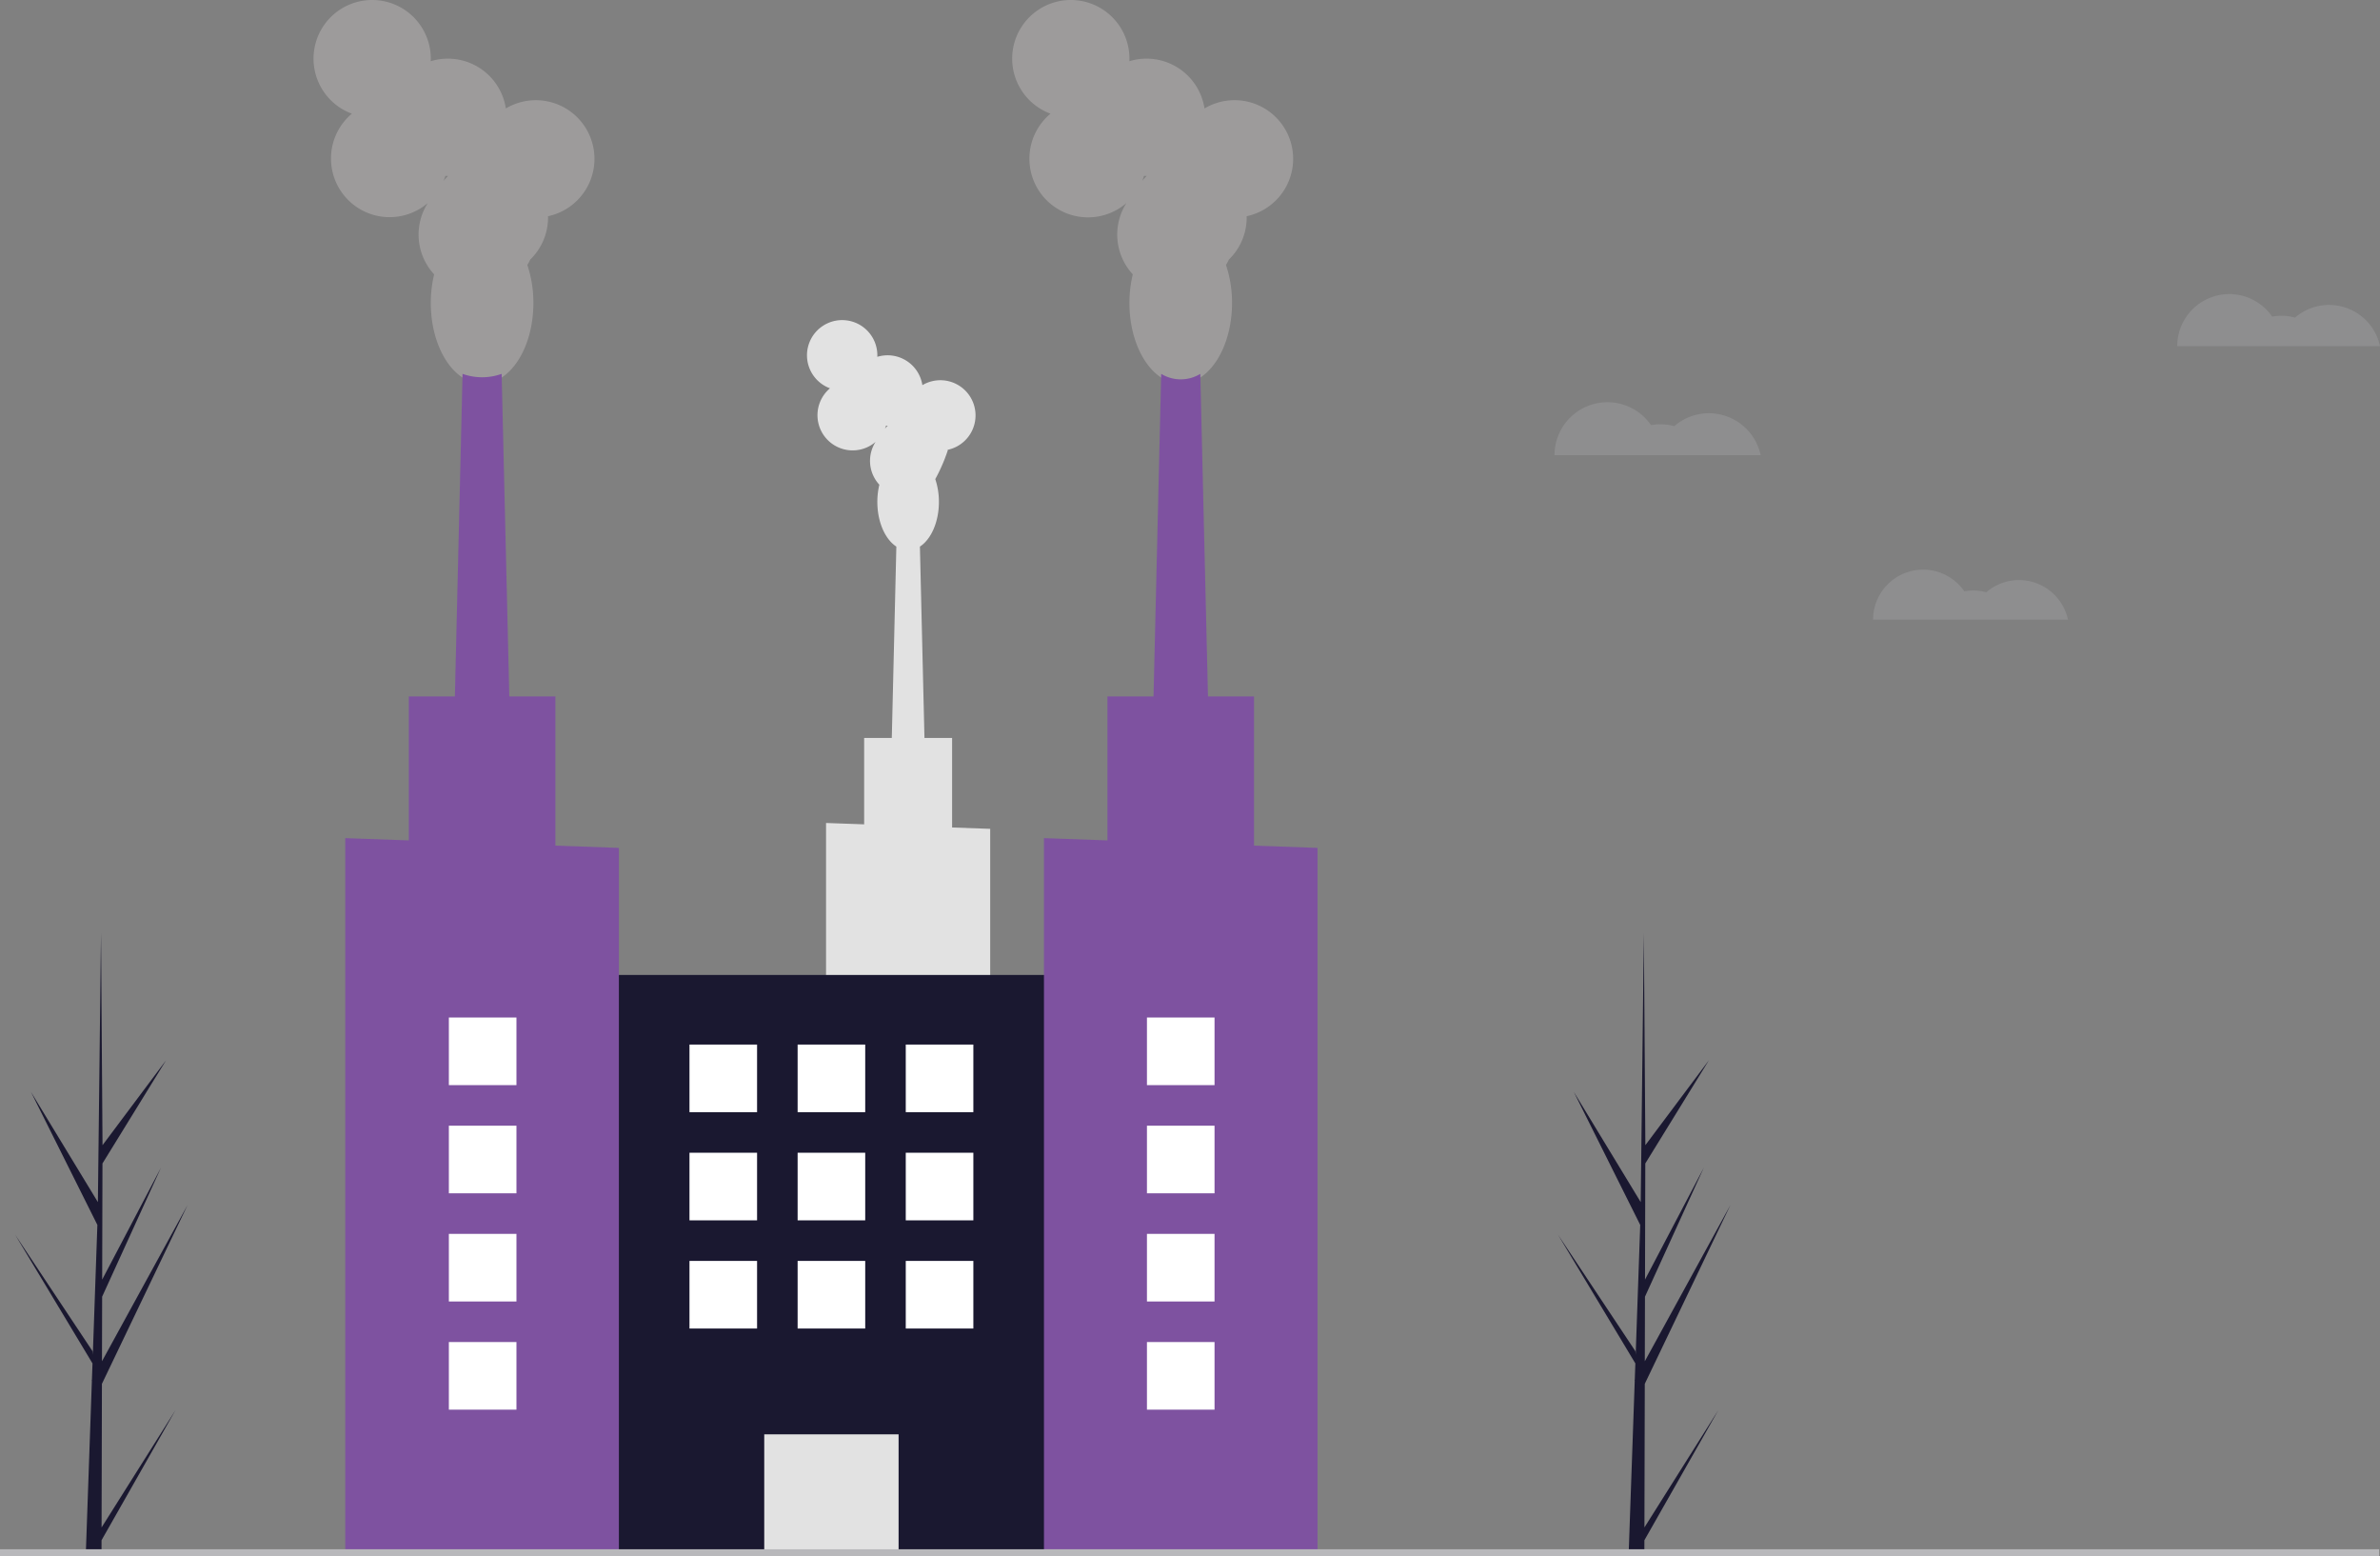 <?xml version="1.0" encoding="UTF-8"?> <svg xmlns="http://www.w3.org/2000/svg" width="821.459" height="536.909" viewBox="0 0 821.459 536.909"><rect x="0" y="0" width="821.459" height="536.909" fill="#808080" stroke="none"/><g id="undraw_factory_dy-0-a" transform="translate(0)"><path id="Path_2407" data-name="Path 2407" d="M561.776,701.749l25.515-40.492-25.527,44.9-.014,4.614q-2.73-.032-5.406-.209l2.081-59.269-.027-.458.047-.088.2-5.6-26.678-44.379,26.706,40.185.08,1.186,1.572-44.78-22.935-45.916L560.5,589.493l1.075-92.817,0-.309,0,.3.523,73.18,21.916-29.28-21.935,35.583-.1,40.081,20.334-38.711-20.346,44.6-.056,22.287,29.538-53.9L561.9,652.19Z" transform="translate(5.799 -174.693)" fill="#1a1830"></path><path id="Path_2409" data-name="Path 2409" d="M1018.309,701.749l25.515-40.492-25.527,44.9-.014,4.614q-2.73-.032-5.406-.209l2.081-59.269-.027-.458.047-.088.2-5.6L988.5,600.771l26.706,40.185.08,1.186,1.572-44.78-22.935-45.916,23.114,38.047,1.075-92.817,0-.309,0,.3.523,73.18,21.916-29.28-21.935,35.583-.1,40.081,20.334-38.711-20.346,44.6-.056,22.287,29.538-53.9L1018.43,652.19Z" transform="translate(-983.251 -174.693)" fill="#1a1830"></path><path id="Path_2417" data-name="Path 2417" d="M576.3,342.523a18.192,18.192,0,0,0-11.94,4.449,18.2,18.2,0,0,0-8.033-.353,18.266,18.266,0,0,0-33.308,10.366h71.149A18.272,18.272,0,0,0,576.3,342.523Z" transform="translate(13.525 -199.932)" fill="#b8b8bb" opacity="0.246"></path><path id="Path_2418" data-name="Path 2418" d="M482.462,391.841a17.2,17.2,0,0,0-11.288,4.206,17.211,17.211,0,0,0-7.595-.334,17.269,17.269,0,0,0-31.489,9.8h67.265a17.274,17.274,0,0,0-16.892-13.672Z" transform="translate(214.403 -191.689)" fill="#b8b8bb" opacity="0.246"></path><path id="Path_2419" data-name="Path 2419" d="M392.167,310.47a17.894,17.894,0,0,0-11.745,4.376,17.906,17.906,0,0,0-7.9-.347,17.968,17.968,0,0,0-32.763,10.2h69.986a17.973,17.973,0,0,0-17.576-14.226Z" transform="translate(411.716 -205.257)" fill="#b8b8bb" opacity="0.246"></path><path id="Path_2420" data-name="Path 2420" d="M814.239,489.971v145.7H757.58V487.947l13.153.47V458.606h9.54l1.572-66.025c-3.85-2.508-6.559-8.466-6.559-15.423a25.277,25.277,0,0,1,.693-5.93,12.132,12.132,0,0,1-1.306-14.776,12.139,12.139,0,1,1-15.733-18.49,12.142,12.142,0,1,1,16.347-11.392c0,.178-.006.354-.013.53a12.149,12.149,0,0,1,15.558,9.778,12.141,12.141,0,1,1,8.731,22.311c0,.088.007.176.007.264a59.03,59.03,0,0,1-4.288,9.838,24.522,24.522,0,0,1,1.253,7.867c0,6.956-2.709,12.914-6.558,15.423l1.572,66.025h9.539v30.9Zm-35.38-139.119h-.031c-.175,0-.349-.006-.522-.013q-.164.538-.375,1.054a12.2,12.2,0,0,1,.929-1.042Z" transform="translate(-472.47 -203.975)" fill="#e2e2e2"></path><rect id="Rectangle_403" data-name="Rectangle 403" width="172.001" height="198.982" transform="translate(200.964 336.416)" fill="#1a1830"></rect><rect id="Rectangle_404" data-name="Rectangle 404" width="46.373" height="40.471" transform="translate(263.778 494.927)" fill="#e2e2e2"></rect><path id="Path_2421" data-name="Path 2421" d="M742.3,294.337c0,.147.011.293.011.44a20.171,20.171,0,0,1-6.135,14.508,20.206,20.206,0,0,1-1.012,1.89,40.859,40.859,0,0,1,2.088,13.112c0,15.367-7.927,27.824-17.706,27.824s-17.706-12.457-17.706-27.824A42.118,42.118,0,0,1,703,314.4a20.219,20.219,0,0,1-2.177-24.627A20.232,20.232,0,1,1,674.6,258.959a20.237,20.237,0,1,1,27.245-18.986c0,.3-.01.59-.022.883a20.249,20.249,0,0,1,25.93,16.3A20.236,20.236,0,1,1,742.3,294.337Zm-34.558-13.893c-.292,0-.582-.01-.871-.022q-.272.9-.625,1.757a20.28,20.28,0,0,1,1.548-1.736Z" transform="translate(-312.016 -219.735)" fill="#9d9b9b"></path><path id="Path_2422" data-name="Path 2422" d="M706.179,471.98H685.941l.723-30.351v-.012l2.648-111.29a12.941,12.941,0,0,0,13.5,0l2.648,111.29v.012Z" transform="translate(-288.524 -201.328)" fill="#7e52a0"></path><path id="Path_2423" data-name="Path 2423" d="M592.565,258.278V501.108H498.141v-246.2l21.918.782V206.01h50.589V257.5Z" transform="translate(-137.818 34.291)" fill="#7e52a0"></path><path id="Path_2424" data-name="Path 2424" d="M949.034,294.337c0,.147.011.293.011.44a20.171,20.171,0,0,1-6.135,14.508,20.235,20.235,0,0,1-1.012,1.89,40.864,40.864,0,0,1,2.088,13.112c0,15.367-7.927,27.824-17.706,27.824s-17.706-12.457-17.706-27.824a42.118,42.118,0,0,1,1.154-9.884,20.219,20.219,0,0,1-2.177-24.627,20.232,20.232,0,1,1-26.221-30.818,20.237,20.237,0,1,1,27.245-18.986c0,.3-.01.59-.022.883a20.248,20.248,0,0,1,25.93,16.3,20.236,20.236,0,1,1,14.552,37.185Zm-34.558-13.893c-.292,0-.582-.01-.871-.022q-.272.9-.625,1.757a20.259,20.259,0,0,1,1.548-1.736Z" transform="translate(-759.886 -219.735)" fill="#9d9b9b"></path><path id="Path_2425" data-name="Path 2425" d="M912.91,471.979H892.674l3.373-141.648a19.947,19.947,0,0,0,13.49,0Z" transform="translate(-736.397 -201.328)" fill="#7e52a0"></path><path id="Path_2426" data-name="Path 2426" d="M799.306,258.278V501.108H704.871v-246.2l7.757.28,14.172.5V206.01h50.589V257.5Z" transform="translate(-585.697 34.291)" fill="#7e52a0"></path><rect id="Rectangle_405" data-name="Rectangle 405" width="23.329" height="23.329" transform="translate(237.974 360.432)" fill="#fff"></rect><rect id="Rectangle_406" data-name="Rectangle 406" width="23.329" height="23.329" transform="translate(275.3 360.432)" fill="#fff"></rect><rect id="Rectangle_407" data-name="Rectangle 407" width="23.329" height="23.329" transform="translate(312.626 360.432)" fill="#fff"></rect><rect id="Rectangle_408" data-name="Rectangle 408" width="23.329" height="23.329" transform="translate(237.974 397.758)" fill="#fff"></rect><rect id="Rectangle_409" data-name="Rectangle 409" width="23.329" height="23.329" transform="translate(275.3 397.758)" fill="#fff"></rect><rect id="Rectangle_410" data-name="Rectangle 410" width="23.329" height="23.329" transform="translate(312.626 397.758)" fill="#fff"></rect><rect id="Rectangle_411" data-name="Rectangle 411" width="23.329" height="23.329" transform="translate(237.974 435.084)" fill="#fff"></rect><rect id="Rectangle_412" data-name="Rectangle 412" width="23.329" height="23.329" transform="translate(275.3 435.084)" fill="#fff"></rect><rect id="Rectangle_413" data-name="Rectangle 413" width="23.329" height="23.329" transform="translate(312.626 435.084)" fill="#fff"></rect><rect id="Rectangle_414" data-name="Rectangle 414" width="23.329" height="23.329" transform="translate(395.869 351.101)" fill="#fff"></rect><rect id="Rectangle_415" data-name="Rectangle 415" width="23.329" height="23.329" transform="translate(395.869 388.427)" fill="#fff"></rect><rect id="Rectangle_416" data-name="Rectangle 416" width="23.329" height="23.329" transform="translate(395.869 425.753)" fill="#fff"></rect><rect id="Rectangle_417" data-name="Rectangle 417" width="23.329" height="23.329" transform="translate(395.869 463.079)" fill="#fff"></rect><rect id="Rectangle_418" data-name="Rectangle 418" width="23.329" height="23.329" transform="translate(154.925 351.101)" fill="#fff"></rect><rect id="Rectangle_419" data-name="Rectangle 419" width="23.329" height="23.329" transform="translate(154.925 388.427)" fill="#fff"></rect><rect id="Rectangle_420" data-name="Rectangle 420" width="23.329" height="23.329" transform="translate(154.925 425.753)" fill="#fff"></rect><rect id="Rectangle_421" data-name="Rectangle 421" width="23.329" height="23.329" transform="translate(154.925 463.079)" fill="#fff"></rect><rect id="Rectangle_422" data-name="Rectangle 422" width="821.174" height="2.333" transform="translate(0 534.576)" fill="#b8b8bb"></rect></g></svg> 